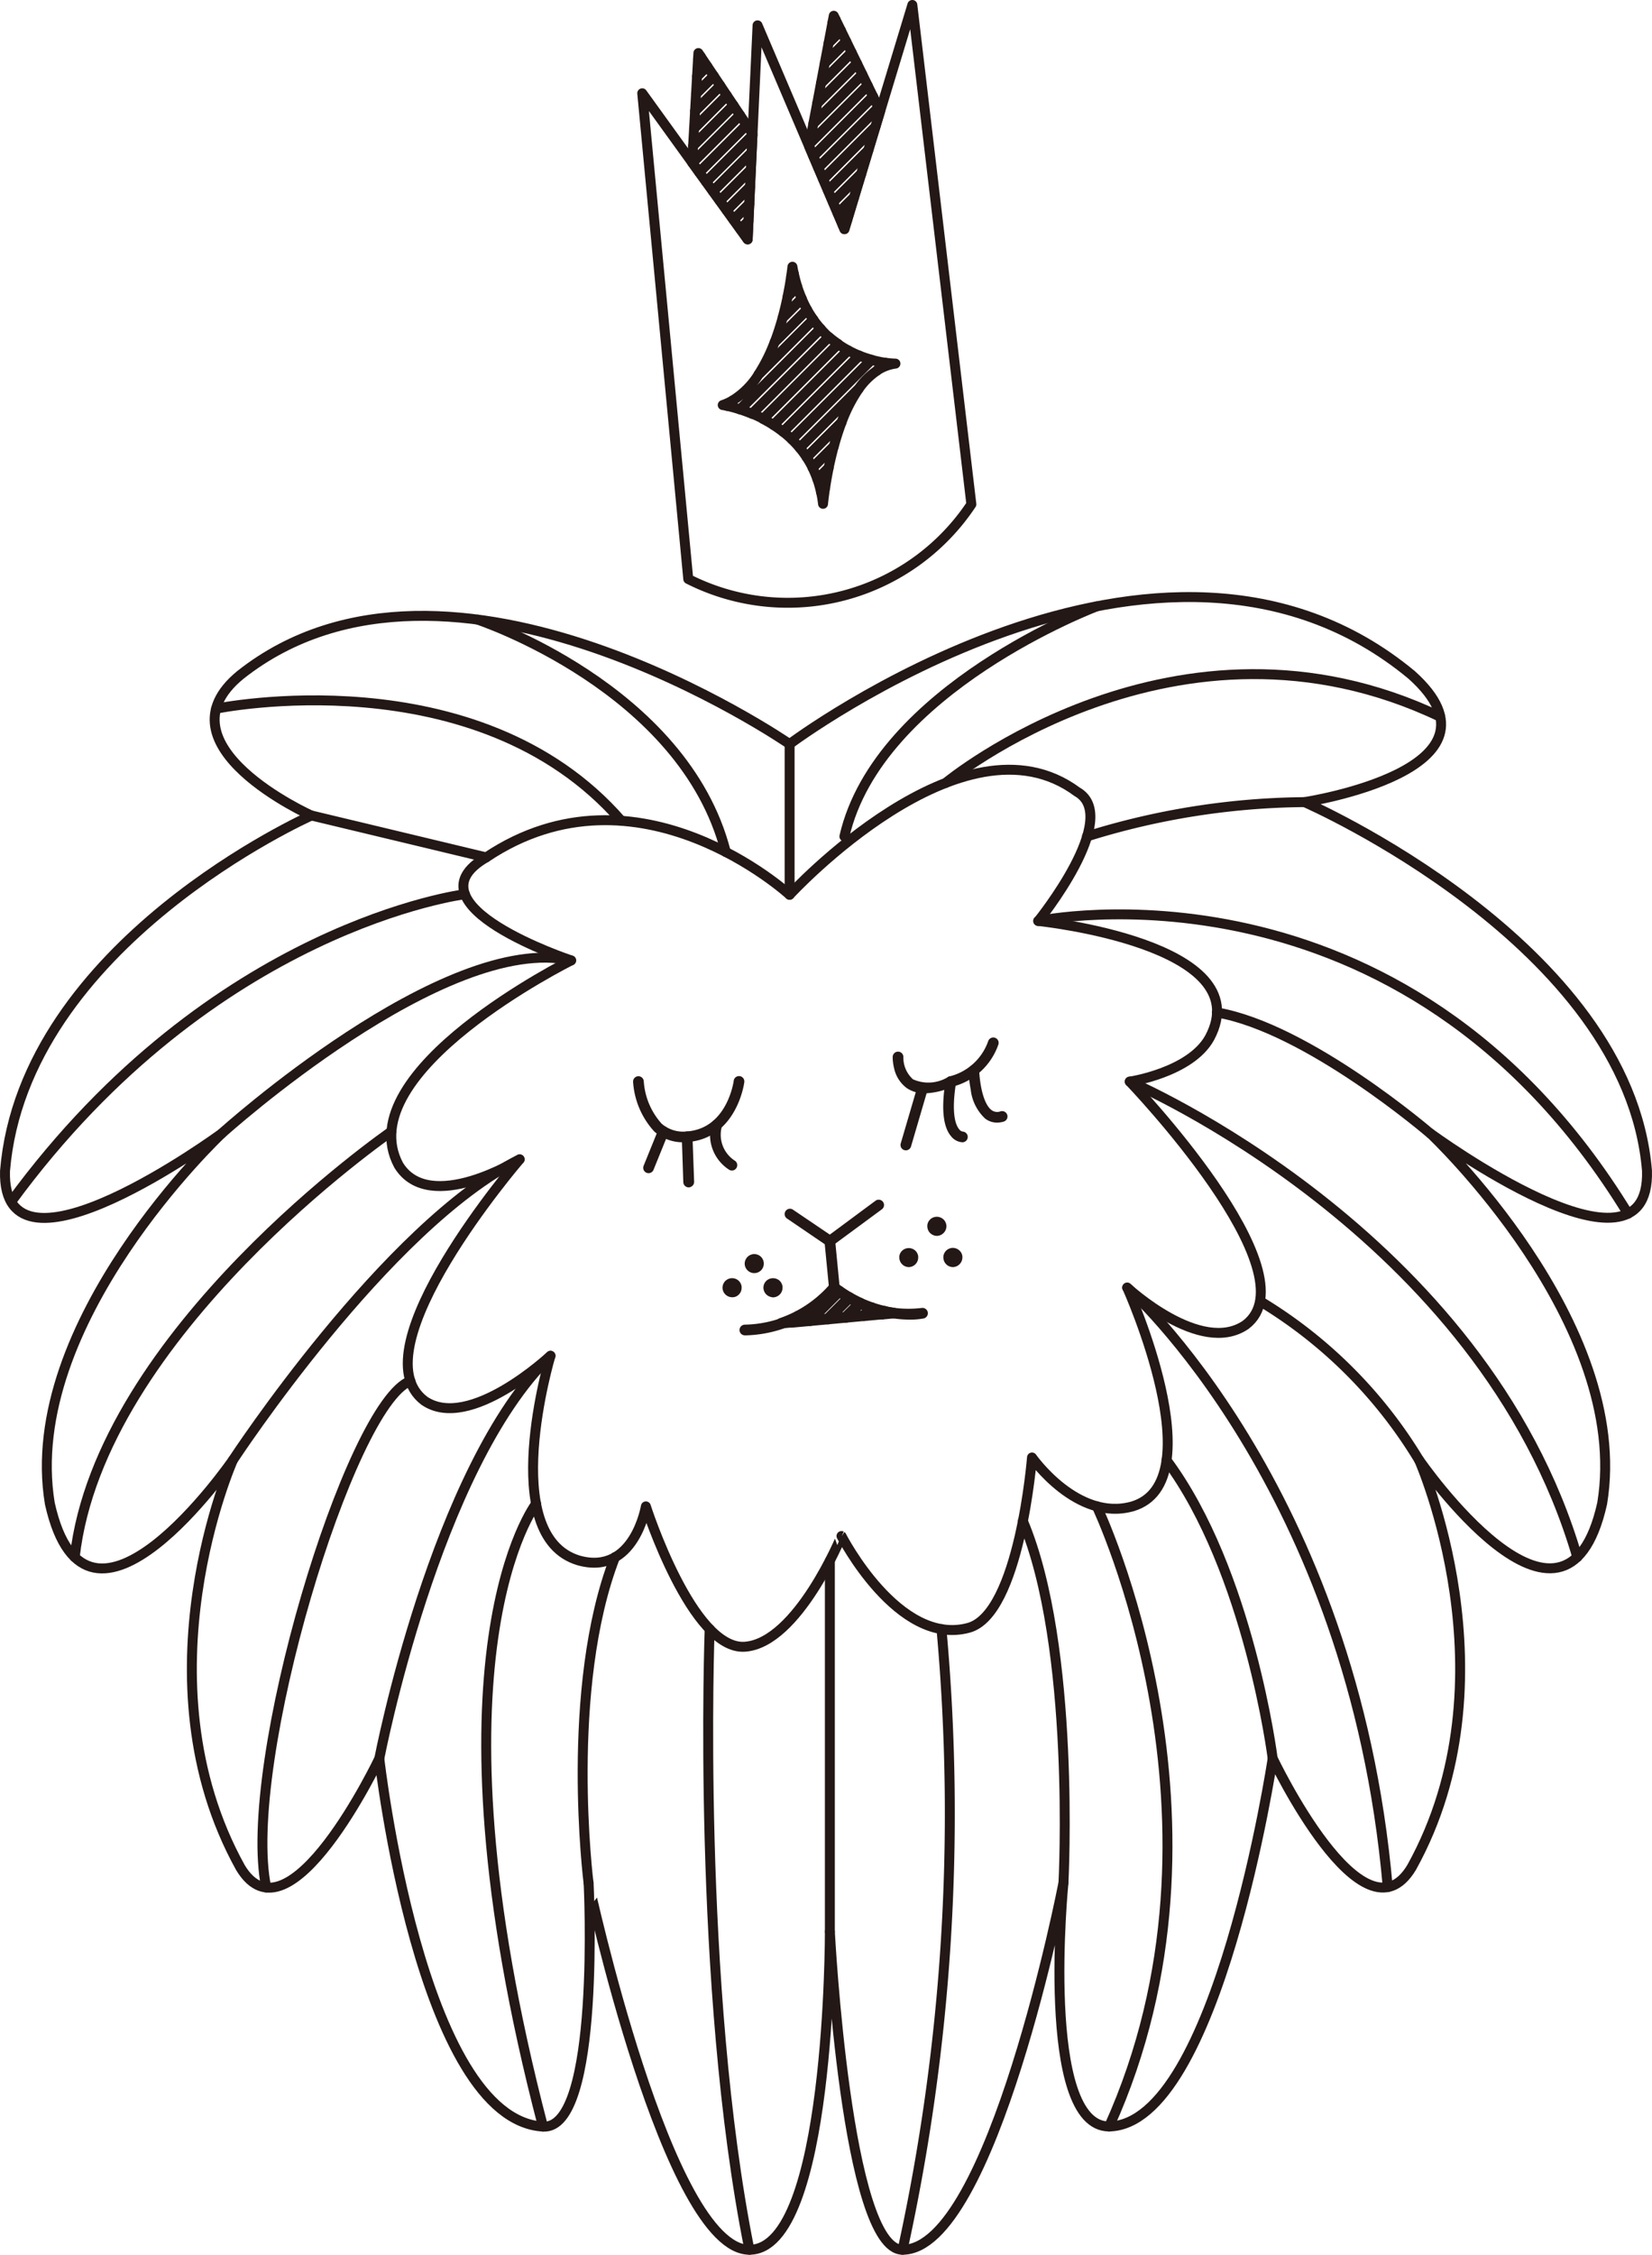<svg xmlns="http://www.w3.org/2000/svg" width="51.718" height="70.56" viewBox="0 0 51.718 70.56">
  <defs>
    <style>
      .cls-1 {
        fill: none;
        stroke: #231815;
        stroke-linecap: round;
        stroke-linejoin: round;
        stroke-width: 0.311px;
      }
    </style>
  </defs>
  <g id="レイヤー_2" data-name="レイヤー 2">
    <g id="design">
      <g>
        <path class="cls-1" d="M20.106,2.919l1.441,15.2A6.9,6.9,0,0,0,30.41,15.78L28.562.155,26.436,7.171,23.716.793l-.309,6.7Z"/>
        <g>
          <path class="cls-1" d="M24.72,28s5.409-5.883,9-3.223c1.41.8-1.213,4.043-1.213,4.043s6.935.711,5.363,3.653c-.6,1.089-2.5,1.373-2.5,1.373s5.762,6,3.627,7.612c-1.41.967-3.707-1.165-3.707-1.165s2.739,6.081.161,6.846c-1.733.484-3.143-1.531-3.143-1.531s-.388,4.9-1.987,5.331c-2.2.595-3.977-2.873-3.977-2.873S24.972,51.41,23.32,51.53s-3.1-4.392-3.1-4.392-.363,2.176-2.1,1.693c-2.578-.766-.886-6.407-.886-6.407S14.7,44.8,13.286,43.834c-2.135-1.612,2.982-7.555,2.982-7.555s-2.82,1.753-3.788.182c-1.571-2.942,5.4-6.407,5.4-6.407s-5.238-1.733-2.66-3.224C19.975,23.647,24.72,28,24.72,28Z"/>
          <path class="cls-1" d="M21.4,35.589a1.185,1.185,0,0,1-.808-.293,2.383,2.383,0,0,1-.617-1.45.012.012,0,0,1,.012-.013.013.013,0,0,1,.012.012,2.351,2.351,0,0,0,.609,1.432,1.185,1.185,0,0,0,.9.284c1.4-.1,1.614-1.7,1.616-1.717a.012.012,0,1,1,.023,0c0,.016-.221,1.637-1.637,1.738C21.471,35.588,21.433,35.589,21.4,35.589Z"/>
          <path class="cls-1" d="M22.917,36.473l-.006,0a1.143,1.143,0,0,1-.484-1.275.012.012,0,0,1,.014-.01.012.012,0,0,1,.01.014,1.12,1.12,0,0,0,.471,1.25.012.012,0,0,1,0,.016A.012.012,0,0,1,22.917,36.473Z"/>
          <path class="cls-1" d="M28.959,34.057a.836.836,0,0,1-.477-.132.891.891,0,0,1-.338-.526,1.336,1.336,0,0,1-.042-.323.012.012,0,0,1,.013-.012h0a.011.011,0,0,1,.011.012,1.065,1.065,0,0,0,.37.829,1.331,1.331,0,0,0,1.266-.071,1.874,1.874,0,0,0,1.322-1.205.013.013,0,0,1,.016-.008.013.013,0,0,1,.008.015,1.9,1.9,0,0,1-1.339,1.221A2.115,2.115,0,0,1,28.959,34.057Z"/>
          <path class="cls-1" d="M28.356,35.841h0a.012.012,0,0,1-.009-.014l.524-1.784a.012.012,0,0,1,.015-.008.01.01,0,0,1,.008.014l-.523,1.784A.013.013,0,0,1,28.356,35.841Z"/>
          <path class="cls-1" d="M30.129,35.589a.336.336,0,0,1-.236-.134c-.154-.179-.3-.6-.138-1.612,0-.006.007-.01.013-.01a.012.012,0,0,1,.01.014c-.162,1-.017,1.416.132,1.591a.318.318,0,0,0,.219.127.012.012,0,0,1,.012.012.012.012,0,0,1-.012.012Z"/>
          <path class="cls-1" d="M31.215,34.974a.456.456,0,0,1-.272-.089,1.3,1.3,0,0,1-.4-.817,3.79,3.79,0,0,1-.067-.574.011.011,0,0,1,.011-.012h0a.012.012,0,0,1,.012.011c0,.011.03,1.063.453,1.372a.456.456,0,0,0,.418.06.013.013,0,0,1,.015.009.012.012,0,0,1-.009.015A.582.582,0,0,1,31.215,34.974Z"/>
          <path class="cls-1" d="M25.979,38.85l-.007,0L24.723,38a.013.013,0,0,1,0-.017.011.011,0,0,1,.016,0l1.243.841L27.5,37.7a.012.012,0,0,1,.017,0,.011.011,0,0,1,0,.016l-1.531,1.128Z"/>
          <path class="cls-1" d="M23.362,41.631h-.043a.012.012,0,0,1-.012-.012.013.013,0,0,1,.013-.012h0a3.751,3.751,0,0,0,2.788-1.318l-.141-1.449a.011.011,0,0,1,.011-.013c.007,0,.012,0,.013.011l.141,1.454,0,.009A3.8,3.8,0,0,1,23.362,41.631Z"/>
          <path class="cls-1" d="M28.464,41.139a3.889,3.889,0,0,1-2.352-.837.012.012,0,1,1,.015-.019,3.649,3.649,0,0,0,2.75.8.012.012,0,0,1,.015.009.012.012,0,0,1-.01.014A2.213,2.213,0,0,1,28.464,41.139Z"/>
          <path class="cls-1" d="M23.612,39.683a.145.145,0,0,1-.1-.042.141.141,0,0,1-.043-.1.148.148,0,0,1,.043-.1.1.1,0,0,1,.022-.018.112.112,0,0,1,.024-.013l.027-.009a.149.149,0,0,1,.131.04.144.144,0,0,1,0,.2A.145.145,0,0,1,23.612,39.683Z"/>
          <path class="cls-1" d="M22.917,40.438a.143.143,0,0,1-.1-.044.138.138,0,0,1-.042-.1.148.148,0,0,1,.042-.1.229.229,0,0,1,.023-.017.1.1,0,0,1,.024-.014l.028-.008a.149.149,0,0,1,.13.039.13.13,0,0,1,.018.023.1.1,0,0,1,.013.025.143.143,0,0,1,.009.027.137.137,0,0,1,0,.029.149.149,0,0,1-.01.055.147.147,0,0,1-.032.046.131.131,0,0,1-.047.032A.133.133,0,0,1,22.917,40.438Z"/>
          <path class="cls-1" d="M24.2,40.438a.149.149,0,0,1-.145-.145.148.148,0,0,1,.043-.1.152.152,0,0,1,.205,0,.2.2,0,0,1,.018.023l.013.025a.143.143,0,0,1,.009.027.137.137,0,0,1,0,.029.132.132,0,0,1-.011.055.129.129,0,0,1-.031.046.149.149,0,0,1-.1.044Z"/>
          <path class="cls-1" d="M28.453,39.495a.144.144,0,0,1-.1-.043.138.138,0,0,1-.043-.1.15.15,0,0,1,0-.029.092.092,0,0,1,.008-.027.149.149,0,0,1,.013-.025.124.124,0,0,1,.019-.021.147.147,0,0,1,.2,0,.091.091,0,0,1,.018.021.149.149,0,0,1,.013.025.143.143,0,0,1,.009.027l0,.029a.143.143,0,0,1-.042.1A.146.146,0,0,1,28.453,39.495Z"/>
          <path class="cls-1" d="M29.332,38.518a.126.126,0,0,1-.055-.012.152.152,0,0,1-.048-.031.145.145,0,0,1-.042-.1.12.12,0,0,1,0-.028.187.187,0,0,1,.008-.028.119.119,0,0,1,.013-.025l.018-.022a.15.15,0,0,1,.205,0,.146.146,0,0,1,.043.1.141.141,0,0,1-.043.1A.146.146,0,0,1,29.332,38.518Z"/>
          <path class="cls-1" d="M29.834,39.495a.147.147,0,0,1-.145-.145.15.15,0,0,1,0-.029.143.143,0,0,1,.009-.027.149.149,0,0,1,.013-.025.118.118,0,0,1,.018-.021.1.1,0,0,1,.022-.019l.025-.013a.122.122,0,0,1,.027-.009.145.145,0,0,1,.13.041.1.1,0,0,1,.019.021.149.149,0,0,1,.013.025.138.138,0,0,1,.008.027.15.15,0,0,1,0,.029.136.136,0,0,1-.043.1A.144.144,0,0,1,29.834,39.495Z"/>
          <path class="cls-1" d="M20.3,36.555h0a.013.013,0,0,1-.007-.016l.46-1.134a.013.013,0,0,1,.016-.007.012.012,0,0,1,.006.016l-.46,1.134A.011.011,0,0,1,20.3,36.555Z"/>
          <path class="cls-1" d="M21.559,37a.013.013,0,0,1-.012-.012L21.5,35.574a.012.012,0,0,1,.012-.013h0a.012.012,0,0,1,.012.012l.051,1.411a.013.013,0,0,1-.012.013Z"/>
        </g>
        <path class="cls-1" d="M25.98,60.445S26.5,70.4,28.256,70.4c2.806,0,5.037-11.483,5.037-11.483s-.757,7.625,1.428,7.625c3.4-.056,5.122-11.518,5.122-11.518s2.83,5.954,4.351,3.41c3.274-5.909.233-12.748.233-12.748s4.561,6.62,5.731,1.359c.935-5.651-5.38-11.579-5.38-11.579s6.9,5.063,6.783,1.169C50.976,29.51,40.84,25.1,40.84,25.1s6.663-1.015,3.354-3.98c-7.879-6.544-19.474,2.164-19.474,2.164S14.074,15.943,7.525,21.12c-2.69,2.2,2.222,4.4,2.222,4.4s-9,3.992-9.59,11.121C.04,40.533,6.94,35.47,6.94,35.47S.625,41.4,1.56,47.049C2.73,52.31,7.291,45.69,7.291,45.69s-3.041,6.839.234,12.748c1.52,2.544,4.35-3.41,4.35-3.41S13.153,66.321,17,66.546c1.817.113,1.427-7.625,1.427-7.625S20.906,70.4,23.462,70.4C26,70.4,25.98,60.445,25.98,60.445Z"/>
        <line class="cls-1" x1="9.747" y1="25.518" x2="15.22" y2="26.83"/>
        <path class="cls-1" d="M7.291,45.69s4.8-7.331,8.977-9.411"/>
        <path class="cls-1" d="M11.875,55.028s1.746-9.107,5.36-12.6"/>
        <path class="cls-1" d="M18.425,58.921s-.767-6.072.829-10.195"/>
        <line class="cls-1" x1="25.98" y1="60.445" x2="25.98" y2="48.839"/>
        <path class="cls-1" d="M6.94,35.47s6.983-6.309,10.94-5.416"/>
        <path class="cls-1" d="M40.84,25.1a23.462,23.462,0,0,0-6.811,1.074"/>
        <path class="cls-1" d="M44.778,35.47s-3.834-3.3-6.683-3.788"/>
        <path class="cls-1" d="M44.427,45.69a14.61,14.61,0,0,0-4.959-4.962"/>
        <path class="cls-1" d="M39.843,55.028s-.739-5.865-3.326-9.338"/>
        <path class="cls-1" d="M33.293,58.921s.39-7.388-1.272-11.328"/>
        <path class="cls-1" d="M6.766,22.176s8.164-1.684,12.685,3.509"/>
        <path class="cls-1" d="M32.5,28.819s11.4-2.4,18.468,9.161"/>
        <path class="cls-1" d="M35.367,33.845S46.4,38.534,49.379,48.726"/>
        <path class="cls-1" d="M35.287,40.292s7.061,6.226,8.158,18.76"/>
        <path class="cls-1" d="M34.335,47.133s4.714,9.849.386,19.413"/>
        <path class="cls-1" d="M29.474,50.978A63.783,63.783,0,0,1,28.256,70.4"/>
        <path class="cls-1" d="M22.217,50.978S21.8,62.131,23.462,70.4"/>
        <path class="cls-1" d="M16.784,47.054S13.129,51.761,17,66.546"/>
        <path class="cls-1" d="M12.848,43.214c-1.887.7-5.315,12-4.513,15.85"/>
        <path class="cls-1" d="M12.25,35.409S3.128,41.7,2.339,48.726"/>
        <path class="cls-1" d="M14.555,27.982S6.685,28.95.353,37.6"/>
        <path class="cls-1" d="M14.951,19.389s6.456,2.128,7.772,7.273"/>
        <path class="cls-1" d="M34.335,18.974s-6.835,2.572-7.9,7.2"/>
        <path class="cls-1" d="M29.605,24.5s7.23-6,15.483-2.071"/>
        <line class="cls-1" x1="24.72" y1="23.284" x2="24.72" y2="27.999"/>
        <g>
          <path class="cls-1" d="M22.626,12.675s.052.008.141.027l.17-.17A1.684,1.684,0,0,1,22.626,12.675Z"/>
          <polygon class="cls-1" points="23.167 3.603 21.677 5.094 21.891 5.391 23.373 3.91 23.167 3.603"/>
          <polygon class="cls-1" points="25.822 1.972 26.494 1.299 26.327 0.955 25.942 1.341 25.822 1.972"/>
          <polygon class="cls-1" points="26.327 0.955 26.159 0.611 26.061 0.71 25.942 1.341 26.327 0.955"/>
          <polygon class="cls-1" points="25.584 3.234 26.83 1.988 26.662 1.644 25.703 2.603 25.584 3.234"/>
          <polygon class="cls-1" points="25.703 2.603 26.662 1.644 26.494 1.299 25.822 1.972 25.703 2.603"/>
          <polygon class="cls-1" points="23.559 4.187 23.373 3.91 21.891 5.391 22.106 5.688 23.557 4.237 23.559 4.187"/>
          <polygon class="cls-1" points="25.464 3.865 26.997 2.332 26.83 1.988 25.584 3.234 25.464 3.865"/>
          <polygon class="cls-1" points="23.482 5.846 22.75 6.579 22.964 6.877 23.458 6.383 23.482 5.846"/>
          <polygon class="cls-1" points="23.507 5.31 22.535 6.282 22.75 6.579 23.482 5.846 23.507 5.31"/>
          <polygon class="cls-1" points="23.532 4.774 22.32 5.985 22.535 6.282 23.507 5.31 23.532 4.774"/>
          <polygon class="cls-1" points="23.557 4.237 22.106 5.688 22.32 5.985 23.532 4.774 23.557 4.237"/>
          <polygon class="cls-1" points="21.864 1.66 21.853 1.848 21.935 1.766 21.864 1.66"/>
          <polygon class="cls-1" points="22.551 2.684 21.76 3.475 21.73 4.018 22.756 2.991 22.551 2.684"/>
          <polygon class="cls-1" points="22.346 2.378 21.791 2.933 21.76 3.475 22.551 2.684 22.346 2.378"/>
          <polygon class="cls-1" points="22.14 2.072 21.822 2.39 21.791 2.933 22.346 2.378 22.14 2.072"/>
          <polygon class="cls-1" points="22.962 3.297 21.699 4.56 21.669 5.083 21.677 5.094 23.167 3.603 22.962 3.297"/>
          <polygon class="cls-1" points="26.102 0.493 26.061 0.71 26.159 0.611 26.102 0.493"/>
          <polygon class="cls-1" points="21.935 1.766 21.853 1.848 21.822 2.39 22.14 2.072 21.935 1.766"/>
          <polygon class="cls-1" points="25.345 4.496 27.164 2.676 26.997 2.332 25.464 3.865 25.345 4.496"/>
          <polygon class="cls-1" points="23.458 6.383 22.964 6.877 23.179 7.174 23.433 6.919 23.458 6.383"/>
          <polygon class="cls-1" points="25.33 4.576 25.463 4.889 27.332 3.02 27.164 2.676 25.345 4.496 25.33 4.576"/>
          <polygon class="cls-1" points="22.756 2.991 21.73 4.018 21.699 4.56 22.962 3.297 22.756 2.991"/>
          <polygon class="cls-1" points="23.407 7.489 23.408 7.456 23.393 7.471 23.407 7.489"/>
          <path class="cls-1" d="M24.808,8.347s-.012.116-.04.307l.084-.084C24.836,8.5,24.821,8.424,24.808,8.347Z"/>
          <path class="cls-1" d="M25.766,15.766s.018-.194.065-.5l-.128.128A3.473,3.473,0,0,1,25.766,15.766Z"/>
          <path class="cls-1" d="M26.881,12.169l-1.844,1.845a3.146,3.146,0,0,1,.217.294l1.091-1.091A4.655,4.655,0,0,1,26.881,12.169Z"/>
          <path class="cls-1" d="M26.345,13.217l-1.091,1.091a3.106,3.106,0,0,1,.186.326l.662-.662C26.17,13.723,26.25,13.467,26.345,13.217Z"/>
          <path class="cls-1" d="M26.1,13.972l-.662.662a3.284,3.284,0,0,1,.151.361l.351-.352C25.986,14.433,26.038,14.205,26.1,13.972Z"/>
          <path class="cls-1" d="M27.453,11.6l.25-.25a3.69,3.69,0,0,1-.421-.09L24.79,13.749a3.3,3.3,0,0,1,.247.265l1.844-1.845A2.19,2.19,0,0,1,27.453,11.6Z"/>
          <path class="cls-1" d="M26.9,11.128l-2.383,2.383a3.532,3.532,0,0,1,.274.238l2.492-2.492A3.526,3.526,0,0,1,26.9,11.128Z"/>
          <path class="cls-1" d="M28.033,11.378a2.423,2.423,0,0,1-.33-.031l-.25.25A1.384,1.384,0,0,1,28.033,11.378Z"/>
          <path class="cls-1" d="M25.831,15.266c.027-.176.063-.388.111-.623L25.591,15a3.319,3.319,0,0,1,.112.4Z"/>
          <path class="cls-1" d="M26.48,41.235a.014.014,0,0,1-.011-.007.012.012,0,0,1,0-.014l.448-.448a.012.012,0,0,1,.013,0,3.845,3.845,0,0,0,.365.145.012.012,0,0,1,.005.02l-.251.251-.007,0-.564.052Zm.451-.446-.419.419.526-.048.234-.234C27.158,40.886,27.043,40.841,26.931,40.789Z"/>
          <path class="cls-1" d="M24.459,41.421a.014.014,0,0,1-.012-.009.012.012,0,0,1,.008-.014,4.015,4.015,0,0,0,.522-.223.012.012,0,0,1,.015,0,.012.012,0,0,1,0,.015l-.193.193-.007,0-.331.031Zm.461-.19a3.95,3.95,0,0,1-.366.157l.23-.021Z"/>
          <path class="cls-1" d="M27.044,41.183a.011.011,0,0,1-.011-.007.012.012,0,0,1,0-.014l.25-.25a.016.016,0,0,1,.013,0,3.543,3.543,0,0,0,.4.112.016.016,0,0,1,.009.009.013.013,0,0,1,0,.012l-.086.086-.008,0-.563.052Zm.253-.249-.221.222.526-.048.067-.068A3.526,3.526,0,0,1,27.3,40.934Z"/>
          <path class="cls-1" d="M26.551,10.964,24.217,13.3c.1.064.2.135.3.212L26.9,11.128A3.487,3.487,0,0,1,26.551,10.964Z"/>
          <path class="cls-1" d="M27.607,41.131a.011.011,0,0,1-.011-.007.012.012,0,0,1,0-.013l.086-.086a.017.017,0,0,1,.012,0c.094.022.189.039.282.052a.011.011,0,0,1,.01.013.01.01,0,0,1-.01.011l-.37.034Zm.09-.084-.058.057.24-.022C27.818,41.072,27.757,41.06,27.7,41.047Z"/>
          <path class="cls-1" d="M24.789,41.39a.011.011,0,0,1-.01-.006.011.011,0,0,1,0-.014l.193-.193,0,0a3.855,3.855,0,0,0,1.134-.895.011.011,0,0,1,.016,0c.048.036.1.073.158.114l0,.009,0,.01-.925.924-.008,0-.563.051Zm.2-.194-.168.167.526-.048.911-.912c-.05-.035-.095-.067-.138-.1A3.849,3.849,0,0,1,24.99,41.2Z"/>
          <path class="cls-1" d="M25.353,41.339a.014.014,0,0,1-.011-.007.012.012,0,0,1,0-.014l.924-.925a.014.014,0,0,1,.016,0c.1.071.206.137.312.2l.006.009,0,.01-.674.674-.007,0-.564.052Zm.926-.922-.894.895.526-.049.66-.66C26.472,40.546,26.374,40.483,26.279,40.417Z"/>
          <polygon class="cls-1" points="23.179 7.174 23.393 7.471 23.408 7.456 23.433 6.919 23.179 7.174"/>
          <path class="cls-1" d="M25.917,41.287a.013.013,0,0,1-.009-.021l.674-.674a.012.012,0,0,1,.015,0c.11.063.223.122.336.174l.007.008a.011.011,0,0,1,0,.011l-.448.449-.008,0-.563.052Zm.676-.671-.644.644.526-.049.433-.433C26.8,40.729,26.7,40.675,26.593,40.616Z"/>
          <polygon class="cls-1" points="26.962 5.437 26.075 6.324 26.228 6.682 26.739 6.171 26.962 5.437"/>
          <polygon class="cls-1" points="26.739 6.171 26.228 6.682 26.381 7.041 26.517 6.905 26.739 6.171"/>
          <polygon class="cls-1" points="27.184 4.703 25.922 5.965 26.075 6.324 26.962 5.437 27.184 4.703"/>
          <polygon class="cls-1" points="27.406 3.969 25.769 5.607 25.922 5.965 27.184 4.703 27.406 3.969"/>
          <polygon class="cls-1" points="27.332 3.02 25.463 4.889 25.616 5.248 27.5 3.364 27.332 3.02"/>
          <polygon class="cls-1" points="26.517 6.905 26.381 7.041 26.436 7.171 26.517 6.905"/>
          <polygon class="cls-1" points="27.555 3.478 27.5 3.364 25.616 5.248 25.769 5.607 27.406 3.969 27.555 3.478"/>
          <path class="cls-1" d="M25.1,9.349l-.6.6c-.068.246-.149.5-.246.757l1.013-1.013A3.628,3.628,0,0,1,25.1,9.349Z"/>
          <path class="cls-1" d="M25.691,10.289l-2.522,2.522c.114.036.24.082.375.138l2.4-2.4A2.938,2.938,0,0,1,25.691,10.289Z"/>
          <path class="cls-1" d="M25.464,10.005l-1.718,1.717a2.523,2.523,0,0,1-.809.81l-.17.17c.1.021.234.055.4.109l2.522-2.522A3.137,3.137,0,0,1,25.464,10.005Z"/>
          <path class="cls-1" d="M25.948,10.544l-2.4,2.4c.111.046.228.1.348.163l2.343-2.343A3.071,3.071,0,0,1,25.948,10.544Z"/>
          <path class="cls-1" d="M24.96,8.974l-.3.3c-.042.205-.095.433-.16.672l.6-.6A3.837,3.837,0,0,1,24.96,8.974Z"/>
          <path class="cls-1" d="M24.852,8.57l-.084.084c-.023.16-.058.373-.109.621l.3-.3C24.92,8.846,24.883,8.712,24.852,8.57Z"/>
          <path class="cls-1" d="M25.266,9.691,24.253,10.7a5.256,5.256,0,0,1-.507,1.018l1.718-1.717A3.229,3.229,0,0,1,25.266,9.691Z"/>
          <path class="cls-1" d="M26.235,10.769l-2.343,2.343c.107.056.216.117.325.187l2.334-2.335A3.179,3.179,0,0,1,26.235,10.769Z"/>
        </g>
      </g>
    </g>
  </g>
</svg>
